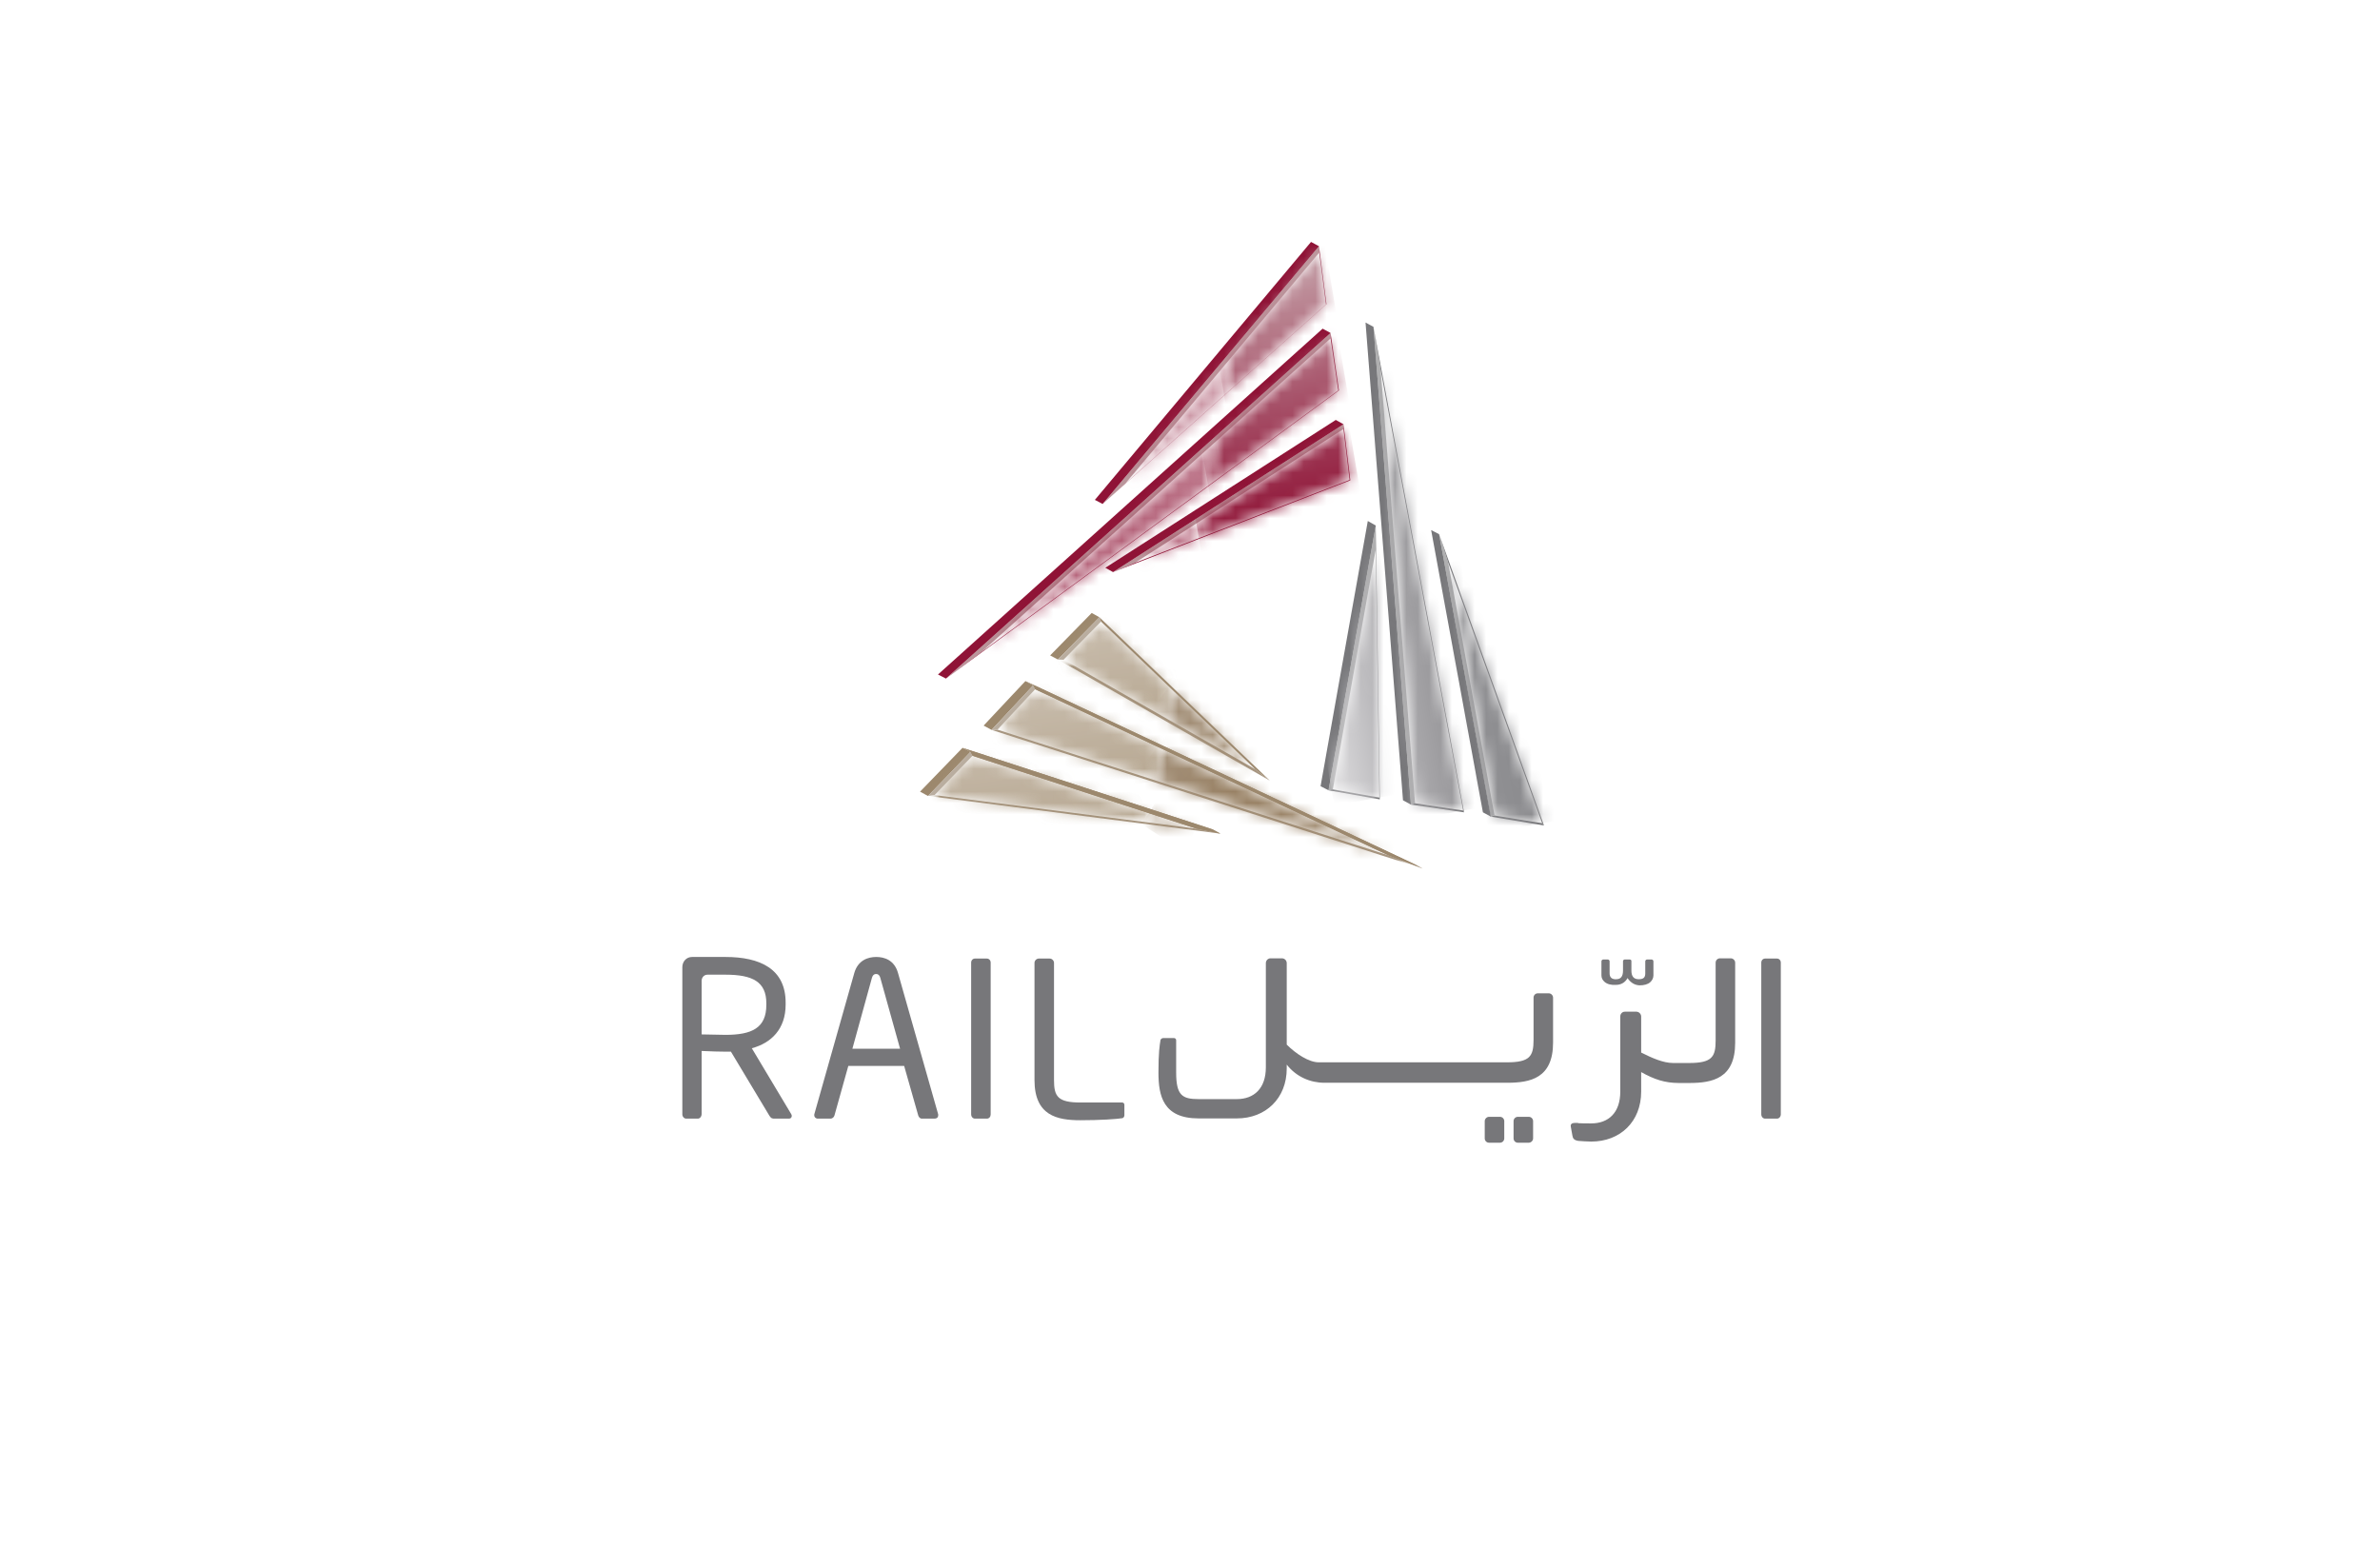<svg width="209" height="136" viewBox="0 0 209 136" fill="none" xmlns="http://www.w3.org/2000/svg">
<rect width="209" height="136" fill="white"/>
<mask id="mask0_302_1420" style="mask-type:luminance" maskUnits="userSpaceOnUse" x="81" y="57" width="44" height="20">
<path d="M124.959 57.911H81.492V76.255H124.959V57.911Z" fill="white"/>
</mask>
<g mask="url(#mask0_302_1420)">
<mask id="mask1_302_1420" style="mask-type:luminance" maskUnits="userSpaceOnUse" x="81" y="57" width="44" height="20">
<path d="M124.959 57.911H81.492V76.255H124.959V57.911Z" fill="white"/>
</mask>
<g mask="url(#mask1_302_1420)">
<mask id="mask2_302_1420" style="mask-type:luminance" maskUnits="userSpaceOnUse" x="81" y="57" width="44" height="20">
<path d="M124.959 57.911H81.492V76.255H124.959V57.911Z" fill="white"/>
</mask>
<g mask="url(#mask2_302_1420)">
<mask id="mask3_302_1420" style="mask-type:luminance" maskUnits="userSpaceOnUse" x="81" y="57" width="44" height="20">
<path d="M124.959 57.911H81.492V76.255H124.959V57.911Z" fill="white"/>
</mask>
<g mask="url(#mask3_302_1420)">
<mask id="mask4_302_1420" style="mask-type:luminance" maskUnits="userSpaceOnUse" x="81" y="57" width="44" height="20">
<path d="M124.959 57.911H81.492V76.255H124.959V57.911Z" fill="white"/>
</mask>
<g mask="url(#mask4_302_1420)">
<path d="M111.5 68.538L110.224 67.541L93.396 57.931L92.897 57.911L111.5 68.538Z" fill="#A79681"/>
</g>
<mask id="mask5_302_1420" style="mask-type:luminance" maskUnits="userSpaceOnUse" x="81" y="57" width="44" height="20">
<path d="M124.959 57.911H81.492V76.255H124.959V57.911Z" fill="white"/>
</mask>
<g mask="url(#mask5_302_1420)">
<path d="M87.075 64.092L124.939 76.275L121.908 75.098L87.594 64.072L87.075 64.092Z" fill="#A79681"/>
</g>
<mask id="mask6_302_1420" style="mask-type:luminance" maskUnits="userSpaceOnUse" x="81" y="57" width="44" height="20">
<path d="M124.959 57.911H81.492V76.255H124.959V57.911Z" fill="white"/>
</mask>
<g mask="url(#mask6_302_1420)">
<path d="M81.492 69.894L107.173 73.204L105.06 72.765L82.071 69.814L81.492 69.894Z" fill="#A79681"/>
</g>
</g>
</g>
</g>
</g>
<path d="M99.677 49.417L97.742 50.235L117.98 37.255V37.673L99.677 49.417Z" fill="#BA969B"/>
<path d="M98.839 42.439L96.825 44.253L115.827 21.623L115.847 22.181L98.839 42.439Z" fill="#BA969B"/>
<path d="M86.238 57.213L83.067 59.586L116.843 29.239V29.718L86.238 57.213Z" fill="#BA969B"/>
<path d="M117.98 37.673L118.518 42.14L118.578 42.179L117.98 37.255V37.673Z" fill="#8F1336"/>
<path d="M116.844 29.718L117.521 34.284H117.581L116.844 29.239V29.718Z" fill="#8F1336"/>
<path d="M115.847 22.181L116.445 26.727L116.485 26.707L115.827 21.623L115.847 22.181Z" fill="#8F1336"/>
<path d="M118.519 42.139L118.578 42.179L97.742 50.235L99.677 49.417L118.519 42.139Z" fill="#8F1336"/>
<path d="M116.445 26.727L116.485 26.707L96.825 44.253L98.839 42.439L116.445 26.727Z" fill="#8F1336"/>
<path d="M117.521 34.284H117.581L83.067 59.586L86.238 57.213L117.521 34.284Z" fill="#8F1336"/>
<path d="M92.897 57.911L92.219 57.552L95.868 53.824L96.546 54.202L92.897 57.911Z" fill="#9C886D"/>
<path d="M81.492 69.894L80.794 69.515L84.523 65.667L85.221 66.026L81.492 69.894Z" fill="#9C886D"/>
<path d="M97.742 50.235L97.064 49.856L117.302 36.876L117.98 37.255L97.742 50.235Z" fill="#8F1336"/>
<path d="M96.825 44.253L96.147 43.894L115.129 21.244L115.827 21.623L96.825 44.253Z" fill="#8F1336"/>
<path d="M83.067 59.586L82.37 59.227L116.146 28.86L116.844 29.239L83.067 59.586Z" fill="#8F1336"/>
<mask id="mask7_302_1420" style="mask-type:luminance" maskUnits="userSpaceOnUse" x="84" y="59" width="41" height="18">
<path d="M124.939 59.805H84.523V76.275H124.939V59.805Z" fill="white"/>
</mask>
<g mask="url(#mask7_302_1420)">
<path d="M90.046 59.805L90.724 60.184L90.903 60.523L121.908 75.098L124.939 76.275L124.241 75.896L90.046 59.805Z" fill="#9C886D"/>
</g>
<mask id="mask8_302_1420" style="mask-type:luminance" maskUnits="userSpaceOnUse" x="84" y="59" width="41" height="18">
<path d="M124.939 59.805H84.523V76.275H124.939V59.805Z" fill="white"/>
</mask>
<g mask="url(#mask8_302_1420)">
<path d="M85.221 66.026L85.4 66.365L105.06 72.765L107.173 73.204L106.475 72.825L84.523 65.667L85.221 66.026Z" fill="#9C886D"/>
</g>
<g opacity="0.7">
<mask id="mask9_302_1420" style="mask-type:luminance" maskUnits="userSpaceOnUse" x="93" y="54" width="10" height="10">
<path d="M102.926 54.581H93.396V63.115H102.926V54.581Z" fill="white"/>
</mask>
<g mask="url(#mask9_302_1420)">
<mask id="mask10_302_1420" style="mask-type:luminance" maskUnits="userSpaceOnUse" x="93" y="54" width="10" height="10">
<path d="M93.396 57.931L102.468 63.115L102.926 60.543L96.686 54.581L93.396 57.931Z" fill="white"/>
</mask>
<g mask="url(#mask10_302_1420)">
<path d="M93.555 64.311L92.319 54.721L102.767 53.385L103.983 62.975L93.555 64.311Z" fill="url(#paint0_linear_302_1420)"/>
</g>
</g>
</g>
<mask id="mask11_302_1420" style="mask-type:luminance" maskUnits="userSpaceOnUse" x="102" y="60" width="9" height="8">
<path d="M102.468 63.115L103.325 63.614L110.224 67.541L103.764 61.34L102.926 60.543L102.468 63.115Z" fill="white"/>
</mask>
<g mask="url(#mask11_302_1420)">
<path d="M107.253 71.31L99.058 64.87L105.439 56.775L113.614 63.235L107.253 71.31Z" fill="url(#paint1_linear_302_1420)"/>
</g>
<mask id="mask12_302_1420" style="mask-type:luminance" maskUnits="userSpaceOnUse" x="101" y="65" width="21" height="11">
<path d="M101.511 68.538L102.348 68.817L121.908 75.098L102.867 66.146L102.009 65.747L101.511 68.538Z" fill="white"/>
</mask>
<g mask="url(#mask12_302_1420)">
<path d="M113.893 85.067L96.945 71.429L109.526 55.778L126.474 69.416L113.893 85.067Z" fill="url(#paint2_linear_302_1420)"/>
</g>
<g opacity="0.7">
<mask id="mask13_302_1420" style="mask-type:luminance" maskUnits="userSpaceOnUse" x="87" y="60" width="16" height="9">
<path d="M102.009 60.523H87.594V68.538H102.009V60.523Z" fill="white"/>
</mask>
<g mask="url(#mask13_302_1420)">
<mask id="mask14_302_1420" style="mask-type:luminance" maskUnits="userSpaceOnUse" x="87" y="60" width="16" height="9">
<path d="M87.594 64.072L101.511 68.538L102.009 65.747L90.903 60.523L87.594 64.072Z" fill="white"/>
</mask>
<g mask="url(#mask14_302_1420)">
<path d="M87.813 70.333L86.597 60.663L101.77 58.728L103.006 68.419L87.813 70.333Z" fill="url(#paint3_linear_302_1420)"/>
</g>
</g>
</g>
<mask id="mask15_302_1420" style="mask-type:luminance" maskUnits="userSpaceOnUse" x="100" y="71" width="6" height="2">
<path d="M100.853 72.227L101.69 72.347L105.06 72.765L101.81 71.709L100.992 71.449L100.853 72.227Z" fill="white"/>
</mask>
<g mask="url(#mask15_302_1420)">
<path d="M103.844 74.679L100.255 72.386L102.049 69.555L105.658 71.828L103.844 74.679Z" fill="url(#paint4_linear_302_1420)"/>
</g>
<g opacity="0.7">
<mask id="mask16_302_1420" style="mask-type:luminance" maskUnits="userSpaceOnUse" x="82" y="66" width="19" height="7">
<path d="M100.992 66.365H82.071V72.227H100.992V66.365Z" fill="white"/>
</mask>
<g mask="url(#mask16_302_1420)">
<mask id="mask17_302_1420" style="mask-type:luminance" maskUnits="userSpaceOnUse" x="82" y="66" width="19" height="7">
<path d="M82.071 69.814L100.853 72.227L100.992 71.449L85.4 66.365L82.071 69.814Z" fill="white"/>
</mask>
<g mask="url(#mask17_302_1420)">
<path d="M82.37 74.6L81.333 66.465L100.693 63.992L101.73 72.147L82.37 74.6Z" fill="url(#paint5_linear_302_1420)"/>
</g>
</g>
</g>
<mask id="mask18_302_1420" style="mask-type:luminance" maskUnits="userSpaceOnUse" x="107" y="22" width="10" height="13">
<path d="M109.725 29.459L108.09 31.413L107.512 34.703L109.008 33.367L116.445 26.727L115.847 22.181L109.725 29.459Z" fill="white"/>
</mask>
<g mask="url(#mask18_302_1420)">
<path d="M107.752 36.198L105.419 22.54L116.186 20.686L118.518 34.344L107.752 36.198Z" fill="url(#paint6_linear_302_1420)"/>
</g>
<g opacity="0.7">
<mask id="mask19_302_1420" style="mask-type:luminance" maskUnits="userSpaceOnUse" x="98" y="31" width="11" height="12">
<path d="M108.07 31.413H98.839V42.419H108.07V31.413Z" fill="white"/>
</mask>
<g mask="url(#mask19_302_1420)">
<mask id="mask20_302_1420" style="mask-type:luminance" maskUnits="userSpaceOnUse" x="98" y="31" width="11" height="12">
<path d="M98.839 42.439L107.512 34.703L108.09 31.413L98.839 42.439Z" fill="white"/>
</mask>
<g mask="url(#mask20_302_1420)">
<path d="M99.098 43.974L97.004 31.732L107.811 29.877L109.925 42.12L99.098 43.974Z" fill="url(#paint7_linear_302_1420)"/>
</g>
</g>
</g>
<g opacity="0.7">
<mask id="mask21_302_1420" style="mask-type:luminance" maskUnits="userSpaceOnUse" x="99" y="45" width="7" height="5">
<path d="M105.578 45.649H99.676V49.437H105.578V45.649Z" fill="white"/>
</mask>
<g mask="url(#mask21_302_1420)">
<mask id="mask22_302_1420" style="mask-type:luminance" maskUnits="userSpaceOnUse" x="99" y="45" width="7" height="5">
<path d="M99.676 49.417L105.279 47.264L105.558 45.649L99.676 49.417Z" fill="white"/>
</mask>
<g mask="url(#mask22_302_1420)">
<path d="M99.836 50.394L99.038 45.748L105.399 44.652L106.196 49.318L99.836 50.394Z" fill="url(#paint8_linear_302_1420)"/>
</g>
</g>
</g>
<mask id="mask23_302_1420" style="mask-type:luminance" maskUnits="userSpaceOnUse" x="105" y="37" width="14" height="11">
<path d="M106.854 44.811L105.558 45.629L105.279 47.264L106.475 46.785L118.518 42.14L117.98 37.673L106.854 44.811Z" fill="white"/>
</mask>
<g mask="url(#mask23_302_1420)">
<path d="M105.658 49.457L103.684 37.953L118.14 35.48L120.114 46.985L105.658 49.457Z" fill="url(#paint9_linear_302_1420)"/>
</g>
<mask id="mask24_302_1420" style="mask-type:luminance" maskUnits="userSpaceOnUse" x="106" y="29" width="12" height="14">
<path d="M108.23 37.454L106.775 38.77L106.097 42.678L107.433 41.681L117.522 34.284L116.844 29.718L108.23 37.454Z" fill="white"/>
</mask>
<g mask="url(#mask24_302_1420)">
<path d="M106.416 44.572L103.943 30.077L117.203 27.804L119.675 42.299L106.416 44.572Z" fill="url(#paint10_linear_302_1420)"/>
</g>
<g opacity="0.7">
<mask id="mask25_302_1420" style="mask-type:luminance" maskUnits="userSpaceOnUse" x="86" y="38" width="21" height="20">
<path d="M106.775 38.77H86.238V57.213H106.775V38.77Z" fill="white"/>
</mask>
<g mask="url(#mask25_302_1420)">
<mask id="mask26_302_1420" style="mask-type:luminance" maskUnits="userSpaceOnUse" x="86" y="38" width="21" height="20">
<path d="M86.238 57.213L106.097 42.678L106.775 38.77L86.238 57.213Z" fill="white"/>
</mask>
<g mask="url(#mask26_302_1420)">
<path d="M86.836 60.643L83.167 39.288L106.196 35.341L109.845 56.695L86.836 60.643Z" fill="url(#paint11_linear_302_1420)"/>
</g>
</g>
</g>
<path d="M134.25 100.341H133.293C133.074 100.341 132.914 100.161 132.914 99.962V98.446C132.914 98.247 133.074 98.067 133.293 98.067H134.25C134.469 98.067 134.629 98.247 134.629 98.446V99.962C134.629 100.161 134.449 100.341 134.25 100.341Z" fill="#77777A"/>
<path d="M131.718 100.341H130.761C130.541 100.341 130.382 100.161 130.382 99.962V98.446C130.382 98.247 130.561 98.067 130.761 98.067H131.718C131.937 98.067 132.097 98.247 132.097 98.446V99.962C132.097 100.161 131.937 100.341 131.718 100.341Z" fill="#77777A"/>
<path d="M82.071 98.227H80.954C80.795 98.227 80.675 98.088 80.635 97.948L79.399 93.601H74.494L73.278 97.948C73.238 98.108 73.078 98.227 72.939 98.227H71.822C71.623 98.227 71.503 98.088 71.503 97.928C71.503 97.888 71.503 97.828 71.523 97.788L75.012 85.466C75.331 84.31 76.229 84.031 76.946 84.031C77.644 84.031 78.541 84.29 78.861 85.446L82.37 97.788C82.39 97.828 82.39 97.888 82.39 97.928C82.39 98.108 82.27 98.227 82.071 98.227ZM77.305 85.865C77.246 85.646 77.126 85.526 76.946 85.526C76.727 85.526 76.627 85.666 76.568 85.865L74.853 92.086H79.04L77.305 85.865Z" fill="#77777A"/>
<path d="M86.656 98.227H85.62C85.42 98.227 85.281 98.048 85.281 97.848V84.529C85.281 84.33 85.42 84.17 85.62 84.17H86.656C86.856 84.17 86.996 84.33 86.996 84.529V97.848C86.996 98.048 86.876 98.227 86.656 98.227Z" fill="#77777A"/>
<path d="M156.043 98.227H155.006C154.807 98.227 154.667 98.048 154.667 97.848V84.529C154.667 84.33 154.807 84.17 155.006 84.17H156.043C156.242 84.17 156.382 84.33 156.382 84.529V97.848C156.382 98.048 156.242 98.227 156.043 98.227Z" fill="#77777A"/>
<path d="M98.56 98.187C98.061 98.267 96.646 98.367 94.871 98.367C92.837 98.367 90.844 97.968 90.844 94.838V84.549C90.844 84.35 91.023 84.17 91.222 84.17H92.179C92.379 84.17 92.558 84.35 92.558 84.549V94.838C92.558 96.273 92.877 96.811 94.891 96.811H98.54C98.679 96.811 98.739 96.911 98.739 97.031V97.928C98.739 98.048 98.659 98.167 98.56 98.187Z" fill="#77777A"/>
<path d="M147.429 95.097H148.327H148.347C150.38 95.097 152.374 94.698 152.374 91.568V84.529C152.374 84.33 152.195 84.15 151.995 84.15H151.038C150.839 84.15 150.659 84.31 150.659 84.529V91.368C150.659 92.804 150.34 93.342 148.327 93.342H146.931C146.054 93.342 145.077 92.903 144.12 92.425V89.255C144.12 89.055 143.94 88.836 143.701 88.836H142.684C142.465 88.836 142.285 89.015 142.285 89.255V95.854C142.285 97.709 141.248 98.646 139.733 98.646C139.294 98.646 138.935 98.646 138.577 98.626V98.606H138.258C138.058 98.606 137.899 98.706 137.939 98.925L138.078 99.703C138.118 99.982 138.238 100.121 138.596 100.181C138.935 100.201 139.354 100.241 139.733 100.241C142.285 100.241 144.12 98.486 144.12 95.854V94.14C145.256 94.778 146.193 95.097 147.429 95.097Z" fill="#77777A"/>
<path d="M105.259 96.512C103.824 96.512 103.285 96.193 103.285 94.18V91.348C103.285 91.209 103.185 91.149 103.066 91.149H102.169C102.049 91.149 101.929 91.229 101.909 91.328C101.83 91.827 101.73 92.405 101.73 94.18C101.73 96.213 102.129 98.207 105.259 98.207H107.293H108.609C111.161 98.207 112.995 96.433 112.995 93.821V93.482C113.833 94.558 115.069 95.077 116.305 95.077H132.336H132.356C134.389 95.077 136.383 94.678 136.383 91.548V87.6C136.383 87.4 136.204 87.221 136.005 87.221H135.047C134.828 87.221 134.669 87.4 134.669 87.6V91.308C134.669 92.744 134.35 93.282 132.336 93.282H115.807C114.929 93.282 113.793 92.525 112.995 91.727V84.569C112.995 84.35 112.816 84.15 112.577 84.15H111.56C111.36 84.15 111.161 84.33 111.161 84.569V93.721C111.161 95.575 110.124 96.512 108.609 96.512H107.293H105.259Z" fill="#77777A"/>
<path d="M141.887 86.483C142.345 86.483 142.704 86.284 142.923 85.885C143.202 86.304 143.561 86.503 143.98 86.523C144.359 86.523 144.698 86.443 144.917 86.244C145.097 86.084 145.196 85.865 145.196 85.646V84.409C145.196 84.33 145.117 84.25 145.037 84.25H144.638C144.558 84.25 144.479 84.33 144.479 84.409V85.486C144.479 85.865 144.279 85.985 143.9 85.985C143.462 85.985 143.262 85.725 143.262 85.227V84.409C143.262 84.33 143.242 84.25 143.083 84.25H142.684C142.584 84.25 142.525 84.33 142.525 84.409V85.227C142.525 85.745 142.325 85.985 141.926 85.985C141.548 86.005 141.348 85.825 141.348 85.466V84.449V84.409C141.348 84.33 141.268 84.25 141.189 84.25H140.79C140.71 84.25 140.63 84.33 140.63 84.409V85.646C140.63 85.885 140.73 86.064 140.91 86.224C141.149 86.423 141.468 86.503 141.887 86.483Z" fill="#77777A"/>
<path d="M63.707 84.031H60.776C60.258 84.031 59.919 84.45 59.919 84.928V97.848C59.919 98.048 60.078 98.227 60.258 98.227H61.275C61.474 98.227 61.614 98.028 61.614 97.848V92.285C62.61 92.325 63.069 92.345 63.687 92.345H64.006H64.186L67.575 97.988C67.735 98.227 67.834 98.227 68.074 98.227H69.29C69.449 98.227 69.529 98.107 69.529 97.988C69.529 97.928 69.509 97.868 69.469 97.808L66.02 92.046C67.735 91.588 68.991 90.351 68.991 88.218V88.078C69.011 85.048 66.698 84.031 63.707 84.031ZM61.614 90.83V86.124C61.614 85.845 61.813 85.586 62.132 85.586H63.707C66.08 85.586 67.296 86.204 67.296 88.098V88.238C67.296 90.272 66.02 90.87 63.707 90.87C63.268 90.87 62.451 90.85 61.614 90.83Z" fill="#77777A"/>
<path d="M131.239 71.589L130.9 71.709L126.374 46.905L127.172 49.397L131.239 71.589Z" fill="#AFAFB0"/>
<path d="M117.043 69.316L116.664 69.396L120.811 46.147V48.261L117.043 69.316Z" fill="#AFAFB0"/>
<path d="M124.261 70.532L123.902 70.652L120.612 28.701L121.25 32.529L124.261 70.532Z" fill="#AFAFB0"/>
<path d="M130.92 71.709L130.222 71.33L125.676 46.546L126.374 46.905L130.92 71.709Z" fill="#77777A"/>
<path d="M116.664 69.396L115.966 69.037L120.114 45.748L120.811 46.147L116.664 69.396Z" fill="#77777A"/>
<path d="M123.902 70.652L123.204 70.273L119.914 28.322L120.612 28.701L123.902 70.652Z" fill="#77777A"/>
<path d="M127.172 49.397L126.374 46.905L135.586 72.486L135.426 72.287L127.172 49.397Z" fill="#77777A"/>
<path d="M120.811 48.261V46.147L121.17 70.193L121.13 70.034L120.811 48.261Z" fill="#77777A"/>
<path d="M121.25 32.529L120.612 28.701L128.568 71.33L128.488 71.17L121.25 32.529Z" fill="#77777A"/>
<path d="M135.426 72.287L135.586 72.486L130.92 71.709L131.239 71.609L135.426 72.287Z" fill="#77777A"/>
<path d="M128.488 71.17L128.568 71.33L123.902 70.652L124.261 70.532L128.488 71.17Z" fill="#77777A"/>
<path d="M121.13 70.034L121.17 70.193L116.664 69.396L117.043 69.316L121.13 70.034Z" fill="#77777A"/>
<mask id="mask27_302_1420" style="mask-type:luminance" maskUnits="userSpaceOnUse" x="127" y="49" width="9" height="24">
<path d="M131.239 71.589L135.426 72.287L127.172 49.397L131.239 71.589Z" fill="white"/>
</mask>
<g mask="url(#mask27_302_1420)">
<path d="M139.394 71.569L127.431 73.722L123.204 50.115L135.167 47.982L139.394 71.569Z" fill="url(#paint12_linear_302_1420)"/>
</g>
<mask id="mask28_302_1420" style="mask-type:luminance" maskUnits="userSpaceOnUse" x="117" y="48" width="5" height="23">
<path d="M117.043 69.316L121.13 70.034L120.811 48.261L117.043 69.316Z" fill="white"/>
</mask>
<g mask="url(#mask28_302_1420)">
<path d="M124.899 69.356L117.183 70.732L113.275 48.939L120.991 47.543L124.899 69.356Z" fill="url(#paint13_linear_302_1420)"/>
</g>
<mask id="mask29_302_1420" style="mask-type:luminance" maskUnits="userSpaceOnUse" x="121" y="32" width="8" height="40">
<path d="M124.261 70.532L128.488 71.17L121.25 32.529L124.261 70.532Z" fill="white"/>
</mask>
<g mask="url(#mask29_302_1420)">
<path d="M135.187 69.974L121.489 72.426L114.551 33.725L128.248 31.273L135.187 69.974Z" fill="url(#paint14_linear_302_1420)"/>
</g>
<path d="M87.075 64.092L86.377 63.713L90.046 59.805L90.724 60.184L87.075 64.092Z" fill="#9C886D"/>
<path d="M82.071 69.814L81.492 69.894L85.221 66.026L85.4 66.365L82.071 69.814Z" fill="#B9AD9F"/>
<path d="M87.594 64.072L87.075 64.092L90.724 60.184L90.903 60.523L87.594 64.072Z" fill="#B9AD9F"/>
<path d="M93.396 57.931L92.897 57.911L96.546 54.202L96.686 54.581L93.396 57.931Z" fill="#B9AD9F"/>
<path d="M84.523 65.667L85.221 66.026L85.4 66.365L105.06 72.765L107.173 73.204L106.475 72.825L84.523 65.667Z" fill="#9C886D"/>
<path d="M110.224 67.541L111.5 68.538L96.546 54.202L96.686 54.581L110.224 67.541Z" fill="#9C886D"/>
<path d="M124.241 75.896L90.046 59.805L90.724 60.184L90.903 60.523L121.908 75.098L124.939 76.275L124.241 75.896Z" fill="#9C886D"/>
<defs>
<linearGradient id="paint0_linear_302_1420" x1="99.044" y1="65.785" x2="95.777" y2="40.08" gradientUnits="userSpaceOnUse">
<stop stop-color="#937C5B"/>
<stop offset="0.336" stop-color="#AA987F"/>
<stop offset="1" stop-color="#DCD6D0"/>
</linearGradient>
<linearGradient id="paint1_linear_302_1420" x1="109.46" y1="66.499" x2="89.107" y2="50.467" gradientUnits="userSpaceOnUse">
<stop stop-color="#988164"/>
<stop offset="0.245" stop-color="#A28E76"/>
<stop offset="0.727" stop-color="#B2A594"/>
<stop offset="1" stop-color="#B8AD9F"/>
</linearGradient>
<linearGradient id="paint2_linear_302_1420" x1="109.251" y1="68.446" x2="89.059" y2="52.21" gradientUnits="userSpaceOnUse">
<stop stop-color="#988164"/>
<stop offset="0.245" stop-color="#A28E76"/>
<stop offset="0.727" stop-color="#B2A594"/>
<stop offset="1" stop-color="#B8AD9F"/>
</linearGradient>
<linearGradient id="paint3_linear_302_1420" x1="95.643" y1="71.206" x2="92.376" y2="45.5" gradientUnits="userSpaceOnUse">
<stop stop-color="#937C5B"/>
<stop offset="0.336" stop-color="#AA987F"/>
<stop offset="1" stop-color="#DCD6D0"/>
</linearGradient>
<linearGradient id="paint4_linear_302_1420" x1="104.566" y1="73.134" x2="82.68" y2="59.282" gradientUnits="userSpaceOnUse">
<stop stop-color="#988164"/>
<stop offset="0.245" stop-color="#A28E76"/>
<stop offset="0.727" stop-color="#B2A594"/>
<stop offset="1" stop-color="#B8AD9F"/>
</linearGradient>
<linearGradient id="paint5_linear_302_1420" x1="92.259" y1="75.03" x2="88.992" y2="49.323" gradientUnits="userSpaceOnUse">
<stop stop-color="#937C5B"/>
<stop offset="0.336" stop-color="#AA987F"/>
<stop offset="1" stop-color="#DCD6D0"/>
</linearGradient>
<linearGradient id="paint6_linear_302_1420" x1="114.944" y1="45.838" x2="110.413" y2="19.411" gradientUnits="userSpaceOnUse">
<stop stop-color="#8F1336"/>
<stop offset="0.265" stop-color="#9E3A56"/>
<stop offset="0.855" stop-color="#C39EA6"/>
<stop offset="1" stop-color="#CDB7BA"/>
</linearGradient>
<linearGradient id="paint7_linear_302_1420" x1="105.273" y1="47.496" x2="100.742" y2="21.065" gradientUnits="userSpaceOnUse">
<stop stop-color="#8F1336"/>
<stop offset="0.282" stop-color="#A74A64"/>
<stop offset="0.928" stop-color="#E3D1D5"/>
<stop offset="1" stop-color="#EAE1E2"/>
</linearGradient>
<linearGradient id="paint8_linear_302_1420" x1="102.682" y1="47.928" x2="98.152" y2="21.506" gradientUnits="userSpaceOnUse">
<stop stop-color="#8F1336"/>
<stop offset="0.237" stop-color="#A13D59"/>
<stop offset="0.77" stop-color="#CFA7B1"/>
<stop offset="1" stop-color="#E3D7D9"/>
</linearGradient>
<linearGradient id="paint9_linear_302_1420" x1="112.55" y1="46.239" x2="108.019" y2="19.811" gradientUnits="userSpaceOnUse">
<stop stop-color="#8F1336"/>
<stop offset="0.265" stop-color="#9E3A56"/>
<stop offset="0.855" stop-color="#C39EA6"/>
<stop offset="1" stop-color="#CDB7BA"/>
</linearGradient>
<linearGradient id="paint10_linear_302_1420" x1="113.509" y1="46.076" x2="108.979" y2="19.652" gradientUnits="userSpaceOnUse">
<stop stop-color="#8F1336"/>
<stop offset="0.265" stop-color="#9E3A56"/>
<stop offset="0.855" stop-color="#C39EA6"/>
<stop offset="1" stop-color="#CDB7BA"/>
</linearGradient>
<linearGradient id="paint11_linear_302_1420" x1="96.681" y1="48.956" x2="92.151" y2="22.527" gradientUnits="userSpaceOnUse">
<stop stop-color="#8F1336"/>
<stop offset="0.237" stop-color="#A13D59"/>
<stop offset="0.77" stop-color="#CFA7B1"/>
<stop offset="1" stop-color="#E3D7D9"/>
</linearGradient>
<linearGradient id="paint12_linear_302_1420" x1="132.956" y1="60.553" x2="107.542" y2="65.104" gradientUnits="userSpaceOnUse">
<stop stop-color="#8B8B8E"/>
<stop offset="0.134" stop-color="#909093"/>
<stop offset="0.288" stop-color="#9E9DA0"/>
<stop offset="0.451" stop-color="#B5B4B7"/>
<stop offset="0.621" stop-color="#D5D4D6"/>
<stop offset="0.632" stop-color="#D7D6D8"/>
<stop offset="0.777" stop-color="#D5D4D6"/>
<stop offset="0.841" stop-color="#CECDCF"/>
<stop offset="0.889" stop-color="#C1C0C2"/>
<stop offset="0.929" stop-color="#AFAFB1"/>
<stop offset="0.965" stop-color="#98979A"/>
<stop offset="0.996" stop-color="#7C7C7E"/>
<stop offset="1" stop-color="#77777A"/>
</linearGradient>
<linearGradient id="paint13_linear_302_1420" x1="132.285" y1="56.772" x2="106.818" y2="61.334" gradientUnits="userSpaceOnUse">
<stop stop-color="#8B8B8E"/>
<stop offset="0.134" stop-color="#909093"/>
<stop offset="0.288" stop-color="#9E9DA0"/>
<stop offset="0.451" stop-color="#B5B4B7"/>
<stop offset="0.621" stop-color="#D5D4D6"/>
<stop offset="0.632" stop-color="#D7D6D8"/>
<stop offset="0.777" stop-color="#D5D4D6"/>
<stop offset="0.841" stop-color="#CECDCF"/>
<stop offset="0.889" stop-color="#C1C0C2"/>
<stop offset="0.929" stop-color="#AFAFB1"/>
<stop offset="0.965" stop-color="#98979A"/>
<stop offset="0.996" stop-color="#7C7C7E"/>
<stop offset="1" stop-color="#77777A"/>
</linearGradient>
<linearGradient id="paint14_linear_302_1420" x1="131.174" y1="50.72" x2="105.781" y2="55.268" gradientUnits="userSpaceOnUse">
<stop stop-color="#8B8B8E"/>
<stop offset="0.134" stop-color="#909093"/>
<stop offset="0.288" stop-color="#9E9DA0"/>
<stop offset="0.451" stop-color="#B5B4B7"/>
<stop offset="0.621" stop-color="#D5D4D6"/>
<stop offset="0.632" stop-color="#D7D6D8"/>
<stop offset="0.777" stop-color="#D5D4D6"/>
<stop offset="0.841" stop-color="#CECDCF"/>
<stop offset="0.889" stop-color="#C1C0C2"/>
<stop offset="0.929" stop-color="#AFAFB1"/>
<stop offset="0.965" stop-color="#98979A"/>
<stop offset="0.996" stop-color="#7C7C7E"/>
<stop offset="1" stop-color="#77777A"/>
</linearGradient>
</defs>
</svg>
